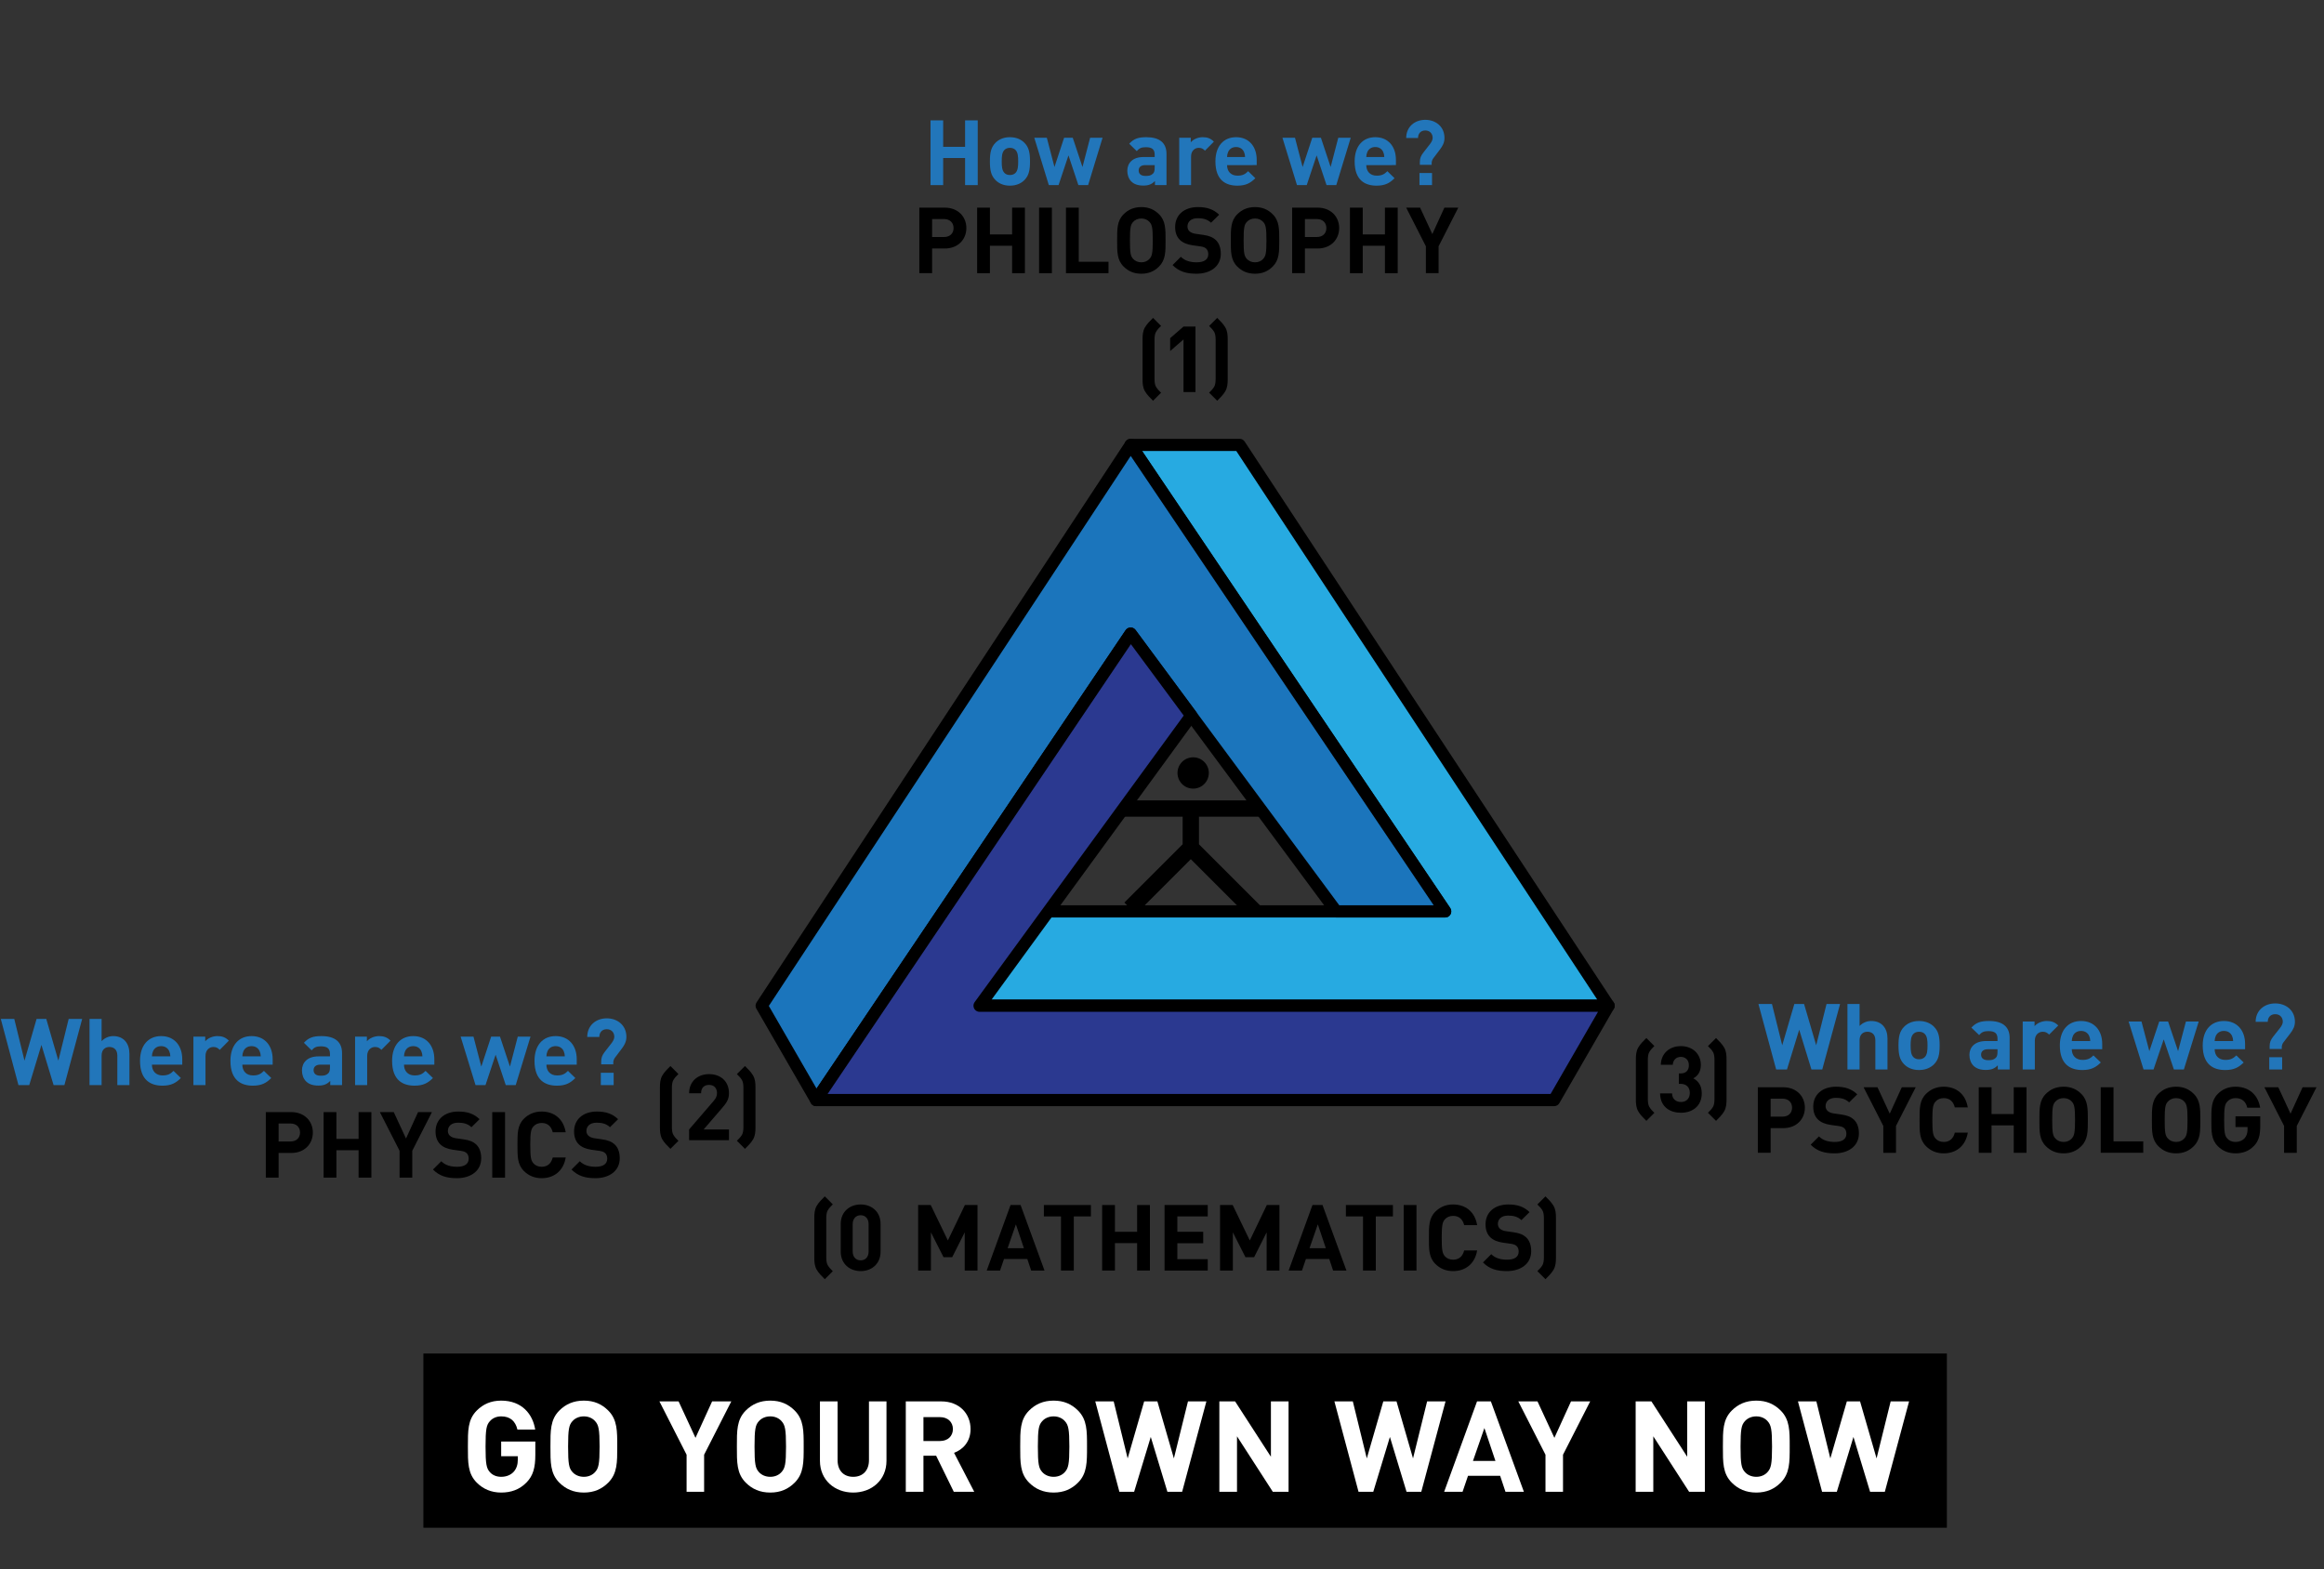 <?xml version="1.0" encoding="iso-8859-1"?>
<!-- Generator: Adobe Illustrator 23.0.1, SVG Export Plug-In . SVG Version: 6.00 Build 0)  -->
<svg version="1.1" id="Vrstva_1" xmlns="http://www.w3.org/2000/svg" xmlns:xlink="http://www.w3.org/1999/xlink" x="0px" y="0px"
	 viewBox="0 0 2287.399 1544.87" style="enable-background:new 0 0 2287.399 1544.87;" xml:space="preserve">
<rect x="0" y="0" width="2287.399" height="1544.87" fill="#333333" stroke="none"/>
<g>
	<polygon points="1189.391,787.851 1159.335,787.851 1086.036,787.851 1086.036,803.909 1159.335,803.909 1189.391,803.909 
		1262.69,803.909 1262.69,787.851 	"/>
	<polygon points="1216.373,867.367 1197.744,848.739 1180.076,831.07 1180.076,793.632 1164.017,793.632 1164.017,831.07 
		1150.982,844.104 1139.351,855.736 1127.72,867.367 1106.657,888.43 1118.012,899.784 1139.075,878.722 1172.047,845.751 
		1186.389,860.093 1205.018,878.722 1230.714,904.419 1242.069,893.063 	"/>
	<path d="M1189.779,760.873c0,8.514-6.902,15.416-15.416,15.416s-15.416-6.902-15.416-15.416c0-8.514,6.903-15.416,15.416-15.416
		C1182.878,745.457,1189.779,752.359,1189.779,760.873"/>
	<polygon style="fill:#27AAE1;" points="1017.094,897.118 964.141,989.982 1583.237,989.982 1220.074,437.966 1112.845,437.966 
		1422.391,897.118 	"/>
	
		<polygon style="fill:none;stroke:#000000;stroke-width:12;stroke-linecap:round;stroke-linejoin:round;stroke-miterlimit:10;" points="
		1017.094,897.118 964.141,989.982 1583.237,989.982 1220.074,437.966 1112.845,437.966 1422.391,897.118 	"/>
	<polygon style="fill:#1B75BC;" points="803.296,1082.847 749.681,989.982 1112.844,437.966 1422.392,897.118 1315.161,897.118 
		1112.844,623.695 	"/>
	
		<polygon style="fill:none;stroke:#000000;stroke-width:12;stroke-linecap:round;stroke-linejoin:round;stroke-miterlimit:10;" points="
		803.296,1082.847 749.681,989.982 1112.844,437.966 1422.392,897.118 1315.161,897.118 1112.844,623.695 	"/>
	<polygon style="fill:#2B3990;" points="1583.237,989.982 1529.622,1082.848 803.296,1082.848 1112.844,623.695 1172.521,704.346 
		964.141,989.982 	"/>
	
		<polygon style="fill:none;stroke:#000000;stroke-width:12;stroke-linecap:round;stroke-linejoin:round;stroke-miterlimit:10;" points="
		1583.237,989.982 1529.622,1082.848 803.296,1082.848 1112.844,623.695 1172.521,704.346 964.141,989.982 	"/>
</g>
<g>
	<path d="M286.631,1134.929h-12.413v24.282h-12.594V1094.7h25.007c13.319,0,21.292,9.151,21.292,20.114
		C307.924,1125.778,299.95,1134.929,286.631,1134.929z M285.997,1105.935h-11.779v17.668h11.779c5.708,0,9.333-3.533,9.333-8.789
		C295.329,1109.559,291.705,1105.935,285.997,1105.935z"/>
	<path d="M352.951,1159.212v-27.001h-21.836v27.001h-12.594V1094.7h12.594v26.366h21.836V1094.7h12.595v64.512L352.951,1159.212
		L352.951,1159.212z"/>
	<path d="M405.772,1132.755v26.457h-12.504v-26.457l-19.39-38.055h13.682l12.05,26.004l11.87-26.004h13.682L405.772,1132.755z"/>
	<path d="M449.712,1159.755c-9.786,0-17.215-2.084-23.558-8.518l8.154-8.154c4.078,4.077,9.604,5.437,15.584,5.437
		c7.43,0,11.417-2.809,11.417-7.974c0-2.265-0.634-4.168-1.993-5.437c-1.269-1.178-2.718-1.812-5.708-2.265l-7.792-1.087
		c-5.527-0.816-9.604-2.537-12.504-5.347c-3.081-3.08-4.621-7.248-4.621-12.685c0-11.507,8.517-19.571,22.471-19.571
		c8.879,0,15.313,2.175,20.839,7.521l-7.973,7.883c-4.078-3.896-8.97-4.439-13.229-4.439c-6.705,0-9.967,3.715-9.967,8.154
		c0,1.631,0.543,3.353,1.903,4.621c1.269,1.178,3.352,2.175,5.98,2.537l7.611,1.087c5.89,0.815,9.604,2.446,12.322,4.983
		c3.443,3.262,4.983,7.974,4.983,13.682C473.632,1152.688,463.213,1159.755,449.712,1159.755z"/>
	<path d="M484.501,1159.212V1094.7h12.594v64.512L484.501,1159.212L484.501,1159.212z"/>
	<path d="M533.064,1159.755c-7.067,0-12.866-2.537-17.396-7.067c-6.524-6.523-6.343-14.588-6.343-25.732s-0.181-19.209,6.343-25.732
		c4.53-4.53,10.329-7.067,17.396-7.067c12.05,0,21.474,6.887,23.739,20.387h-12.775c-1.269-5.164-4.53-9.151-10.873-9.151
		c-3.443,0-6.252,1.269-8.064,3.353c-2.446,2.719-3.171,5.799-3.171,18.212s0.725,15.494,3.171,18.212
		c1.812,2.084,4.621,3.353,8.064,3.353c6.343,0,9.604-3.986,10.873-9.151h12.775C554.538,1152.87,545.024,1159.755,533.064,1159.755
		z"/>
	<path d="M586.066,1159.755c-9.786,0-17.215-2.084-23.558-8.518l8.154-8.154c4.078,4.077,9.604,5.437,15.584,5.437
		c7.43,0,11.417-2.809,11.417-7.974c0-2.265-0.634-4.168-1.993-5.437c-1.269-1.178-2.718-1.812-5.708-2.265l-7.792-1.087
		c-5.527-0.816-9.604-2.537-12.504-5.347c-3.081-3.08-4.621-7.248-4.621-12.685c0-11.507,8.517-19.571,22.471-19.571
		c8.879,0,15.313,2.175,20.839,7.521l-7.973,7.883c-4.078-3.896-8.97-4.439-13.229-4.439c-6.705,0-9.967,3.715-9.967,8.154
		c0,1.631,0.543,3.353,1.903,4.621c1.269,1.178,3.352,2.175,5.98,2.537l7.611,1.087c5.89,0.815,9.604,2.446,12.322,4.983
		c3.443,3.262,4.983,7.974,4.983,13.682C609.986,1152.688,599.566,1159.755,586.066,1159.755z"/>
</g>
<g>
	<path d="M929.857,244.62h-12.413v24.283H904.85v-64.512h25.007c13.319,0,21.292,9.151,21.292,20.115S943.176,244.62,929.857,244.62
		z M929.223,215.626h-11.779v17.668h11.779c5.708,0,9.333-3.534,9.333-8.789C938.555,219.251,934.931,215.626,929.223,215.626z"/>
	<path d="M996.177,268.903v-27.001h-21.836v27.001h-12.594v-64.512h12.594v26.367h21.836v-26.367h12.595v64.512H996.177z"/>
	<path d="M1022.722,268.903v-64.512h12.594v64.512H1022.722z"/>
	<path d="M1049.177,268.903v-64.512h12.594v53.277h29.266v11.235H1049.177z"/>
	<path d="M1140.777,262.379c-4.53,4.531-10.057,7.067-17.396,7.067s-12.957-2.537-17.487-7.067
		c-6.524-6.523-6.343-14.587-6.343-25.732s-0.181-19.208,6.343-25.732c4.53-4.53,10.148-7.067,17.487-7.067
		c7.339,0,12.866,2.537,17.396,7.067c6.524,6.524,6.434,14.588,6.434,25.732S1147.301,255.856,1140.777,262.379z M1131.444,218.525
		c-1.812-2.084-4.621-3.443-8.064-3.443s-6.342,1.359-8.155,3.443c-2.446,2.718-3.081,5.708-3.081,18.122s0.634,15.403,3.081,18.121
		c1.813,2.084,4.712,3.443,8.155,3.443s6.252-1.359,8.064-3.443c2.447-2.718,3.171-5.708,3.171-18.121
		S1133.891,221.244,1131.444,218.525z"/>
	<path d="M1177.651,269.446c-9.785,0-17.215-2.084-23.558-8.517l8.154-8.155c4.077,4.077,9.604,5.437,15.585,5.437
		c7.43,0,11.416-2.809,11.416-7.974c0-2.265-0.635-4.168-1.993-5.437c-1.269-1.178-2.719-1.812-5.708-2.265l-7.793-1.087
		c-5.526-0.815-9.604-2.537-12.503-5.346c-3.081-3.081-4.621-7.249-4.621-12.685c0-11.507,8.517-19.571,22.47-19.571
		c8.88,0,15.313,2.175,20.84,7.521l-7.974,7.883c-4.077-3.896-8.97-4.44-13.229-4.44c-6.704,0-9.967,3.715-9.967,8.155
		c0,1.631,0.544,3.353,1.903,4.621c1.269,1.178,3.353,2.175,5.979,2.537l7.611,1.087c5.89,0.815,9.604,2.446,12.322,4.983
		c3.443,3.262,4.983,7.973,4.983,13.682C1201.571,262.379,1191.151,269.446,1177.651,269.446z"/>
	<path d="M1252.67,262.379c-4.531,4.531-10.058,7.067-17.396,7.067c-7.34,0-12.957-2.537-17.487-7.067
		c-6.523-6.523-6.343-14.587-6.343-25.732s-0.181-19.208,6.343-25.732c4.53-4.53,10.147-7.067,17.487-7.067
		c7.339,0,12.865,2.537,17.396,7.067c6.523,6.524,6.433,14.588,6.433,25.732S1259.194,255.856,1252.67,262.379z M1243.337,218.525
		c-1.813-2.084-4.621-3.443-8.063-3.443c-3.443,0-6.343,1.359-8.155,3.443c-2.446,2.718-3.08,5.708-3.08,18.122
		s0.634,15.403,3.08,18.121c1.813,2.084,4.712,3.443,8.155,3.443c3.442,0,6.251-1.359,8.063-3.443
		c2.446-2.718,3.171-5.708,3.171-18.121S1245.783,221.244,1243.337,218.525z"/>
	<path d="M1296.791,244.62h-12.413v24.283h-12.594v-64.512h25.007c13.319,0,21.293,9.151,21.293,20.115
		S1310.111,244.62,1296.791,244.62z M1296.157,215.626h-11.779v17.668h11.779c5.708,0,9.332-3.534,9.332-8.789
		C1305.489,219.251,1301.865,215.626,1296.157,215.626z"/>
	<path d="M1363.112,268.903v-27.001h-21.837v27.001h-12.594v-64.512h12.594v26.367h21.837v-26.367h12.594v64.512H1363.112z"/>
	<path d="M1415.931,242.446v26.457h-12.503v-26.457l-19.391-38.055h13.682l12.051,26.004l11.87-26.004h13.682L1415.931,242.446z"/>
</g>
<g>
	<path d="M1755.154,1110.48h-12.413v24.282h-12.594v-64.512h25.007c13.319,0,21.293,9.151,21.293,20.114
		C1776.447,1101.329,1768.474,1110.48,1755.154,1110.48z M1754.521,1081.486h-11.779v17.668h11.779c5.708,0,9.332-3.533,9.332-8.789
		C1763.853,1085.11,1760.229,1081.486,1754.521,1081.486z"/>
	<path d="M1805.709,1135.306c-9.785,0-17.215-2.084-23.558-8.518l8.154-8.154c4.077,4.077,9.604,5.437,15.585,5.437
		c7.43,0,11.416-2.809,11.416-7.974c0-2.265-0.634-4.168-1.993-5.437c-1.269-1.178-2.719-1.812-5.708-2.265l-7.793-1.087
		c-5.526-0.816-9.604-2.537-12.503-5.347c-3.081-3.08-4.621-7.248-4.621-12.685c0-11.507,8.517-19.571,22.47-19.571
		c8.88,0,15.313,2.175,20.84,7.521l-7.974,7.883c-4.077-3.896-8.97-4.439-13.229-4.439c-6.704,0-9.967,3.715-9.967,8.154
		c0,1.631,0.544,3.353,1.903,4.621c1.269,1.178,3.353,2.175,5.979,2.537l7.611,1.087c5.89,0.815,9.604,2.446,12.322,4.983
		c3.443,3.262,4.983,7.974,4.983,13.682C1829.629,1128.239,1819.209,1135.306,1805.709,1135.306z"/>
	<path d="M1866.14,1108.305v26.457h-12.503v-26.457l-19.391-38.055h13.682l12.051,26.004l11.87-26.004h13.682L1866.14,1108.305z"/>
	<path d="M1913.071,1135.306c-7.067,0-12.866-2.537-17.396-7.067c-6.523-6.523-6.343-14.588-6.343-25.732
		s-0.181-19.209,6.343-25.732c4.53-4.53,10.329-7.067,17.396-7.067c12.051,0,21.474,6.887,23.738,20.387h-12.775
		c-1.269-5.164-4.53-9.151-10.872-9.151c-3.443,0-6.252,1.269-8.064,3.353c-2.446,2.719-3.171,5.799-3.171,18.212
		s0.725,15.494,3.171,18.212c1.813,2.084,4.621,3.353,8.064,3.353c6.342,0,9.604-3.986,10.872-9.151h12.775
		C1934.545,1128.421,1925.031,1135.306,1913.071,1135.306z"/>
	<path d="M1982.02,1134.762v-27.001h-21.837v27.001h-12.594v-64.512h12.594v26.366h21.837v-26.366h12.594v64.512H1982.02z"/>
	<path d="M2048.522,1128.239c-4.53,4.53-10.058,7.067-17.396,7.067c-7.34,0-12.957-2.537-17.487-7.067
		c-6.523-6.523-6.343-14.588-6.343-25.732s-0.181-19.209,6.343-25.732c4.53-4.53,10.147-7.067,17.487-7.067
		c7.339,0,12.866,2.537,17.396,7.067c6.524,6.523,6.433,14.588,6.433,25.732S2055.045,1121.715,2048.522,1128.239z
		 M2039.189,1084.385c-1.813-2.084-4.621-3.443-8.063-3.443c-3.443,0-6.343,1.359-8.155,3.443c-2.446,2.718-3.08,5.708-3.08,18.121
		s0.634,15.403,3.08,18.121c1.813,2.084,4.712,3.443,8.155,3.443c3.442,0,6.251-1.359,8.063-3.443
		c2.446-2.718,3.171-5.708,3.171-18.121S2041.635,1087.103,2039.189,1084.385z"/>
	<path d="M2067.636,1134.762v-64.512h12.594v53.276h29.267v11.235L2067.636,1134.762L2067.636,1134.762z"/>
	<path d="M2159.237,1128.239c-4.53,4.53-10.058,7.067-17.396,7.067c-7.34,0-12.957-2.537-17.487-7.067
		c-6.523-6.523-6.343-14.588-6.343-25.732s-0.181-19.209,6.343-25.732c4.53-4.53,10.147-7.067,17.487-7.067
		c7.339,0,12.866,2.537,17.396,7.067c6.523,6.523,6.433,14.588,6.433,25.732S2165.76,1121.715,2159.237,1128.239z
		 M2149.904,1084.385c-1.813-2.084-4.621-3.443-8.063-3.443c-3.443,0-6.343,1.359-8.155,3.443c-2.446,2.718-3.08,5.708-3.08,18.121
		s0.634,15.403,3.08,18.121c1.813,2.084,4.712,3.443,8.155,3.443c3.442,0,6.251-1.359,8.063-3.443
		c2.446-2.718,3.171-5.708,3.171-18.121S2152.35,1087.103,2149.904,1084.385z"/>
	<path d="M2218.49,1127.967c-5.165,5.346-11.326,7.339-18.212,7.339c-7.067,0-12.866-2.537-17.396-7.067
		c-6.523-6.523-6.343-14.588-6.343-25.732s-0.181-19.209,6.343-25.732c4.53-4.53,10.147-7.067,17.396-7.067
		c14.95,0,22.561,9.786,24.282,20.658h-12.685c-1.45-6.07-5.165-9.423-11.598-9.423c-3.443,0-6.252,1.359-8.064,3.443
		c-2.446,2.718-3.08,5.708-3.08,18.121s0.634,15.494,3.08,18.212c1.813,2.084,4.621,3.353,8.064,3.353
		c3.806,0,6.886-1.359,8.97-3.624c2.084-2.356,2.899-5.256,2.899-8.607v-2.447h-11.869v-10.51h24.373v9.423
		C2224.651,1117.638,2223.02,1123.255,2218.49,1127.967z"/>
	<path d="M2260.618,1108.305v26.457h-12.503v-26.457l-19.391-38.055h13.682l12.051,26.004l11.87-26.004h13.682L2260.618,1108.305z"
		/>
</g>
<g>
	<path d="M1134.886,394.477c-2.99-2.99-5.89-5.799-7.974-9.333c-2.084-3.625-2.356-7.702-2.356-11.688v-39.504
		c0-3.987,0.272-8.064,2.356-11.688c2.084-3.534,4.983-6.343,7.974-9.333l7.883,7.883c-2.175,2.174-3.534,3.443-5.074,6.07
		c-0.906,1.631-1.359,4.168-1.359,7.611v38.417c0,3.443,0.453,5.98,1.359,7.611c1.54,2.628,2.899,3.896,5.074,6.071
		L1134.886,394.477z"/>
	<path d="M1164.875,385.96v-51.827l-13.138,11.417v-12.685l13.138-11.416h11.779v64.512L1164.875,385.96L1164.875,385.96z"/>
	<path d="M1206.008,385.145c-2.084,3.534-4.983,6.342-7.974,9.333l-7.974-7.974c2.175-2.174,3.534-3.352,5.074-5.98
		c0.906-1.631,1.359-4.168,1.359-7.611v-38.417c0-3.443-0.453-5.98-1.359-7.611c-1.54-2.627-2.899-3.805-5.074-5.98l7.974-7.973
		c2.99,2.99,5.89,5.799,7.974,9.333c2.084,3.624,2.355,7.701,2.355,11.688v39.504
		C1208.363,377.443,1208.092,381.52,1206.008,385.145z"/>
</g>
<g>
	<path d="M659.864,1130.884c-2.99-2.99-5.889-5.799-7.973-9.332c-2.084-3.625-2.356-7.702-2.356-11.688v-39.505
		c0-3.986,0.272-8.063,2.356-11.688c2.084-3.534,4.983-6.343,7.973-9.333l7.883,7.883c-2.174,2.175-3.534,3.443-5.074,6.07
		c-0.906,1.631-1.359,4.168-1.359,7.611v38.417c0,3.443,0.453,5.98,1.359,7.611c1.54,2.628,2.899,3.896,5.074,6.07L659.864,1130.884
		z"/>
	<path d="M678.255,1122.368v-10.602l24.102-27.997c2.355-2.809,3.353-4.802,3.353-7.792c0-4.803-2.809-8.064-7.792-8.064
		c-3.896,0-7.883,1.993-7.883,8.245h-11.779c0-11.778,8.608-18.846,19.662-18.846c11.417,0,19.571,7.158,19.571,18.756
		c0,6.251-2.446,9.604-6.886,14.769l-18.031,20.93h24.917v10.602h-39.234V1122.368z"/>
	<path d="M741.224,1121.552c-2.084,3.533-4.983,6.342-7.973,9.332l-7.974-7.974c2.175-2.174,3.534-3.352,5.074-5.979
		c0.906-1.631,1.359-4.168,1.359-7.611v-38.417c0-3.443-0.453-5.98-1.359-7.611c-1.541-2.627-2.899-3.805-5.074-5.979l7.974-7.974
		c2.99,2.99,5.889,5.799,7.973,9.333c2.084,3.624,2.356,7.701,2.356,11.688v39.505
		C743.58,1113.85,743.308,1117.927,741.224,1121.552z"/>
</g>
<g>
	<path d="M1620.43,1103.324c-2.99-2.99-5.89-5.799-7.974-9.332c-2.084-3.625-2.355-7.702-2.355-11.688v-39.505
		c0-3.986,0.271-8.063,2.355-11.688c2.084-3.534,4.983-6.343,7.974-9.333l7.883,7.883c-2.175,2.175-3.534,3.443-5.074,6.07
		c-0.906,1.631-1.359,4.168-1.359,7.611v38.417c0,3.443,0.453,5.98,1.359,7.611c1.54,2.628,2.899,3.896,5.074,6.07L1620.43,1103.324
		z"/>
	<path d="M1654.496,1095.35c-10.51,0-20.387-5.526-20.567-19.027h11.778c0.182,5.799,4.168,8.427,8.789,8.427
		c5.074,0,8.698-3.171,8.698-8.97c0-5.346-3.262-8.88-9.061-8.88h-1.722v-10.238h1.722c5.708,0,8.154-3.534,8.154-8.064
		c0-5.437-3.624-8.245-7.883-8.245c-4.439,0-7.701,2.899-7.973,7.792h-11.779c0.271-11.507,8.88-18.393,19.752-18.393
		c11.417,0,19.662,7.61,19.662,18.483c0,6.977-3.171,10.964-7.43,13.229c4.621,2.446,8.336,6.887,8.336,14.679
		C1674.974,1089.008,1665.55,1095.35,1654.496,1095.35z"/>
	<path d="M1696.988,1093.992c-2.084,3.533-4.983,6.342-7.974,9.332l-7.974-7.974c2.175-2.174,3.534-3.352,5.074-5.979
		c0.906-1.631,1.359-4.168,1.359-7.611v-38.417c0-3.443-0.453-5.98-1.359-7.611c-1.54-2.627-2.899-3.805-5.074-5.979l7.974-7.974
		c2.99,2.99,5.89,5.799,7.974,9.333c2.084,3.624,2.355,7.701,2.355,11.688v39.505
		C1699.344,1086.29,1699.072,1090.367,1696.988,1093.992z"/>
</g>
<g>
	<path d="M811.804,1259.192c-2.99-2.99-5.889-5.799-7.973-9.333c-2.084-3.624-2.356-7.701-2.356-11.688v-39.504
		c0-3.987,0.272-8.064,2.356-11.688c2.084-3.533,4.983-6.343,7.973-9.332l7.883,7.883c-2.174,2.174-3.534,3.442-5.074,6.07
		c-0.906,1.631-1.359,4.168-1.359,7.61v38.418c0,3.442,0.453,5.979,1.359,7.61c1.54,2.628,2.899,3.896,5.074,6.071L811.804,1259.192
		z"/>
	<path d="M847.139,1251.218c-10.51,0-19.662-6.886-19.662-19.209v-27.182c0-12.322,9.151-19.209,19.662-19.209
		s19.571,6.887,19.571,19.209v27.182C866.71,1244.333,857.649,1251.218,847.139,1251.218z M854.931,1205.008
		c0-5.436-3.171-8.788-7.792-8.788s-7.883,3.353-7.883,8.788v26.911c0,5.436,3.262,8.698,7.883,8.698s7.792-3.263,7.792-8.698
		V1205.008z"/>
	<path d="M949.52,1250.674v-37.602l-12.322,24.464h-8.517l-12.413-24.464v37.602h-12.594v-64.512h12.413l16.853,34.884
		l16.762-34.884h12.413v64.512H949.52z"/>
	<path d="M1014.933,1250.674l-3.806-11.416h-22.923l-3.896,11.416H971.17l23.467-64.512h9.876l23.558,64.512H1014.933z
		 M999.892,1205.19l-8.154,23.467h16.037L999.892,1205.19z"/>
	<path d="M1056.88,1197.398v53.276h-12.595v-53.276h-16.853v-11.235h46.3v11.235H1056.88z"/>
	<path d="M1119.215,1250.674v-27.001h-21.836v27.001h-12.594v-64.512h12.594v26.366h21.836v-26.366h12.594v64.512H1119.215z"/>
	<path d="M1146.211,1250.674v-64.512h42.494v11.235h-29.9v15.131h25.461v11.235h-25.461v15.675h29.9v11.235L1146.211,1250.674
		L1146.211,1250.674z"/>
	<path d="M1246.691,1250.674v-37.602l-12.322,24.464h-8.518l-12.413-24.464v37.602h-12.594v-64.512h12.413l16.853,34.884
		l16.763-34.884h12.413v64.512H1246.691z"/>
	<path d="M1312.103,1250.674l-3.806-11.416h-22.923l-3.896,11.416h-13.138l23.467-64.512h9.876l23.559,64.512H1312.103z
		 M1297.063,1205.19l-8.155,23.467h16.038L1297.063,1205.19z"/>
	<path d="M1354.14,1197.398v53.276h-12.594v-53.276h-16.854v-11.235h46.301v11.235H1354.14z"/>
	<path d="M1381.592,1250.674v-64.512h12.594v64.512H1381.592z"/>
	<path d="M1430.154,1251.218c-7.067,0-12.866-2.537-17.396-7.067c-6.523-6.523-6.343-14.588-6.343-25.732
		s-0.181-19.209,6.343-25.732c4.53-4.53,10.329-7.067,17.396-7.067c12.051,0,21.474,6.887,23.738,20.387h-12.775
		c-1.269-5.164-4.53-9.151-10.872-9.151c-3.443,0-6.252,1.269-8.064,3.353c-2.446,2.719-3.171,5.799-3.171,18.212
		s0.725,15.494,3.171,18.212c1.813,2.084,4.621,3.353,8.064,3.353c6.342,0,9.604-3.986,10.872-9.151h12.775
		C1451.628,1244.333,1442.114,1251.218,1430.154,1251.218z"/>
	<path d="M1483.156,1251.218c-9.785,0-17.215-2.084-23.558-8.518l8.154-8.154c4.077,4.077,9.604,5.437,15.585,5.437
		c7.43,0,11.416-2.809,11.416-7.974c0-2.265-0.635-4.168-1.993-5.437c-1.269-1.178-2.719-1.812-5.708-2.265l-7.793-1.087
		c-5.526-0.816-9.604-2.537-12.503-5.347c-3.081-3.08-4.621-7.248-4.621-12.685c0-11.507,8.517-19.571,22.47-19.571
		c8.88,0,15.313,2.175,20.84,7.521l-7.974,7.883c-4.077-3.896-8.97-4.439-13.229-4.439c-6.704,0-9.967,3.715-9.967,8.154
		c0,1.631,0.544,3.353,1.903,4.621c1.269,1.178,3.353,2.175,5.979,2.537l7.611,1.087c5.89,0.815,9.604,2.446,12.322,4.983
		c3.443,3.262,4.983,7.974,4.983,13.682C1507.076,1244.151,1496.656,1251.218,1483.156,1251.218z"/>
	<path d="M1529.09,1249.859c-2.084,3.534-4.983,6.343-7.974,9.333l-7.974-7.974c2.175-2.175,3.534-3.353,5.074-5.98
		c0.906-1.631,1.359-4.168,1.359-7.61v-38.418c0-3.442-0.453-5.979-1.359-7.61c-1.54-2.628-2.899-3.806-5.074-5.98l7.974-7.973
		c2.99,2.989,5.89,5.799,7.974,9.332c2.084,3.624,2.355,7.701,2.355,11.688v39.504
		C1531.446,1242.158,1531.174,1246.235,1529.09,1249.859z"/>
</g>
<g>
	<rect x="416.716" y="1332.343" width="1499.486" height="171.495"/>
</g>
<g>
	<path style="fill:#FFFFFF;" d="M518.403,1459.087c-7.125,7.375-15.625,10.125-25.125,10.125c-9.75,0-17.75-3.5-24-9.75
		c-9-9-8.75-20.125-8.75-35.5s-0.25-26.5,8.75-35.5c6.25-6.25,14-9.75,24-9.75c20.625,0,31.125,13.5,33.5,28.5h-17.5
		c-2-8.375-7.125-13-16-13c-4.75,0-8.625,1.875-11.125,4.75c-3.375,3.75-4.25,7.875-4.25,25s0.875,21.375,4.25,25.125
		c2.5,2.875,6.375,4.625,11.125,4.625c5.25,0,9.5-1.875,12.375-5c2.875-3.25,4-7.25,4-11.875v-3.375h-16.375v-14.5h33.625v13
		C526.903,1444.837,524.653,1452.587,518.403,1459.087z"/>
	<path style="fill:#FFFFFF;" d="M598.653,1459.462c-6.25,6.25-13.875,9.75-24,9.75s-17.875-3.5-24.125-9.75
		c-9-9-8.75-20.125-8.75-35.5s-0.25-26.5,8.75-35.5c6.25-6.25,14-9.75,24.125-9.75s17.75,3.5,24,9.75c9,9,8.875,20.125,8.875,35.5
		S607.653,1450.462,598.653,1459.462z M585.778,1398.962c-2.5-2.875-6.375-4.75-11.125-4.75s-8.75,1.875-11.25,4.75
		c-3.375,3.75-4.25,7.875-4.25,25s0.875,21.25,4.25,25c2.5,2.875,6.5,4.75,11.25,4.75s8.625-1.875,11.125-4.75
		c3.375-3.75,4.375-7.875,4.375-25S589.153,1402.712,585.778,1398.962z"/>
	<path style="fill:#FFFFFF;" d="M693.027,1431.962v36.5h-17.25v-36.5l-26.75-52.5h18.875l16.625,35.875l16.375-35.875h18.875
		L693.027,1431.962z"/>
	<path style="fill:#FFFFFF;" d="M782.15,1459.462c-6.25,6.25-13.875,9.75-24,9.75s-17.875-3.5-24.125-9.75
		c-9-9-8.75-20.125-8.75-35.5s-0.25-26.5,8.75-35.5c6.25-6.25,14-9.75,24.125-9.75s17.75,3.5,24,9.75c9,9,8.875,20.125,8.875,35.5
		S791.15,1450.462,782.15,1459.462z M769.275,1398.962c-2.5-2.875-6.375-4.75-11.125-4.75s-8.75,1.875-11.25,4.75
		c-3.375,3.75-4.25,7.875-4.25,25s0.875,21.25,4.25,25c2.5,2.875,6.5,4.75,11.25,4.75s8.625-1.875,11.125-4.75
		c3.375-3.75,4.375-7.875,4.375-25S772.65,1402.712,769.275,1398.962z"/>
	<path style="fill:#FFFFFF;" d="M839.775,1469.212c-18.25,0-32.75-12.375-32.75-31.25v-58.5H824.4v57.875
		c0,10.25,6,16.375,15.375,16.375s15.5-6.125,15.5-16.375v-57.875h17.25v58.5C872.525,1456.837,858.025,1469.212,839.775,1469.212z"
		/>
	<path style="fill:#FFFFFF;" d="M938.775,1468.462l-17.375-35.5h-12.5v35.5h-17.375v-89H926.4c18.125,0,28.875,12.375,28.875,27.25
		c0,12.5-7.625,20.25-16.25,23.375l19.875,38.375H938.775z M925.275,1394.962H908.9v23.5h16.375c7.625,0,12.625-4.875,12.625-11.75
		S932.9,1394.962,925.275,1394.962z"/>
	<path style="fill:#FFFFFF;" d="M1061.023,1459.462c-6.25,6.25-13.875,9.75-24,9.75s-17.875-3.5-24.125-9.75
		c-9-9-8.75-20.125-8.75-35.5s-0.25-26.5,8.75-35.5c6.25-6.25,14-9.75,24.125-9.75s17.75,3.5,24,9.75c9,9,8.875,20.125,8.875,35.5
		S1070.023,1450.462,1061.023,1459.462z M1048.148,1398.962c-2.5-2.875-6.375-4.75-11.125-4.75s-8.75,1.875-11.25,4.75
		c-3.375,3.75-4.25,7.875-4.25,25s0.875,21.25,4.25,25c2.5,2.875,6.5,4.75,11.25,4.75s8.625-1.875,11.125-4.75
		c3.375-3.75,4.375-7.875,4.375-25S1051.523,1402.712,1048.148,1398.962z"/>
	<path style="fill:#FFFFFF;" d="M1163.523,1468.462h-14.5l-16.375-54l-16.375,54h-14.5l-23.75-89h18.125l13.75,56.125l16.25-56.125
		h13l16.25,56.125l13.875-56.125h18.125L1163.523,1468.462z"/>
	<path style="fill:#FFFFFF;" d="M1252.772,1468.462l-35.25-54.625v54.625h-17.375v-89h15.5l35.25,54.5v-54.5h17.375v89H1252.772z"/>
	<path style="fill:#FFFFFF;" d="M1398.896,1468.462h-14.5l-16.375-54l-16.375,54h-14.5l-23.75-89h18.125l13.75,56.125l16.25-56.125
		h13l16.25,56.125l13.875-56.125h18.125L1398.896,1468.462z"/>
	<path style="fill:#FFFFFF;" d="M1481.77,1468.462l-5.25-15.75h-31.625l-5.375,15.75h-18.125l32.375-89h13.625l32.5,89H1481.77z
		 M1461.02,1405.712l-11.25,32.375h22.125L1461.02,1405.712z"/>
	<path style="fill:#FFFFFF;" d="M1538.393,1431.962v36.5h-17.25v-36.5l-26.75-52.5h18.875l16.625,35.875l16.375-35.875h18.875
		L1538.393,1431.962z"/>
	<path style="fill:#FFFFFF;" d="M1662.516,1468.462l-35.25-54.625v54.625h-17.375v-89h15.5l35.25,54.5v-54.5h17.375v89H1662.516z"/>
	<path style="fill:#FFFFFF;" d="M1752.641,1459.462c-6.25,6.25-13.875,9.75-24,9.75s-17.875-3.5-24.125-9.75
		c-9-9-8.75-20.125-8.75-35.5s-0.25-26.5,8.75-35.5c6.25-6.25,14-9.75,24.125-9.75s17.75,3.5,24,9.75c9,9,8.875,20.125,8.875,35.5
		S1761.641,1450.462,1752.641,1459.462z M1739.766,1398.962c-2.5-2.875-6.375-4.75-11.125-4.75s-8.75,1.875-11.25,4.75
		c-3.375,3.75-4.25,7.875-4.25,25s0.875,21.25,4.25,25c2.5,2.875,6.5,4.75,11.25,4.75s8.625-1.875,11.125-4.75
		c3.375-3.75,4.375-7.875,4.375-25S1743.141,1402.712,1739.766,1398.962z"/>
	<path style="fill:#FFFFFF;" d="M1855.141,1468.462h-14.5l-16.375-54l-16.375,54h-14.5l-23.75-89h18.125l13.75,56.125l16.25-56.125
		h13l16.25,56.125l13.875-56.125h18.125L1855.141,1468.462z"/>
</g>
<g>
	<path style="fill:#2276BA;" d="M63.389,1068.132h-10.62l-11.993-39.551l-11.994,39.551h-10.62l-17.395-65.185h13.275l10.07,41.107
		l11.902-41.107h9.521l11.901,41.107l10.163-41.107h13.275L63.389,1068.132z"/>
	<path style="fill:#2276BA;" d="M115.481,1068.132v-29.114c0-6.316-4.028-8.422-7.782-8.422c-3.754,0-7.69,2.197-7.69,8.422v29.114
		H88.106v-65.185h11.902v21.881c3.204-3.296,7.232-4.943,11.444-4.943c10.437,0,15.93,7.324,15.93,17.394v30.854H115.481z"/>
	<path style="fill:#2276BA;" d="M149.537,1047.99c0,6.134,3.753,10.62,10.437,10.62c5.219,0,7.782-1.465,10.804-4.486l7.232,7.05
		c-4.853,4.853-9.521,7.508-18.127,7.508c-11.261,0-22.064-5.127-22.064-24.445c0-15.563,8.423-24.352,20.782-24.352
		c13.275,0,20.782,9.704,20.782,22.796v5.311H149.537z M166.565,1034.715c-1.281-2.838-3.937-4.943-7.965-4.943
		s-6.684,2.105-7.965,4.943c-0.732,1.74-1.007,3.021-1.099,5.127h18.127C167.573,1037.737,167.298,1036.455,166.565,1034.715z"/>
	<path style="fill:#2276BA;" d="M216.278,1033.434c-1.831-1.831-3.387-2.838-6.317-2.838c-3.662,0-7.69,2.746-7.69,8.789v28.747
		h-11.902v-47.699h11.627v4.578c2.289-2.747,6.867-5.127,11.994-5.127c4.669,0,7.965,1.19,11.261,4.485L216.278,1033.434z"/>
	<path style="fill:#2276BA;" d="M238.524,1047.99c0,6.134,3.753,10.62,10.437,10.62c5.219,0,7.782-1.465,10.804-4.486l7.232,7.05
		c-4.853,4.853-9.521,7.508-18.127,7.508c-11.261,0-22.064-5.127-22.064-24.445c0-15.563,8.423-24.352,20.782-24.352
		c13.275,0,20.782,9.704,20.782,22.796v5.311H238.524z M255.553,1034.715c-1.281-2.838-3.937-4.943-7.965-4.943
		s-6.684,2.105-7.965,4.943c-0.732,1.74-1.007,3.021-1.099,5.127h18.127C256.56,1037.737,256.285,1036.455,255.553,1034.715z"/>
	<path style="fill:#2276BA;" d="M325.039,1068.132v-4.12c-3.205,3.205-6.226,4.578-11.719,4.578c-5.402,0-9.338-1.373-12.176-4.212
		c-2.563-2.655-3.937-6.5-3.937-10.712c0-7.599,5.218-13.824,16.296-13.824h11.261v-2.38c0-5.219-2.563-7.508-8.88-7.508
		c-4.578,0-6.683,1.099-9.155,3.937l-7.599-7.415c4.669-5.127,9.247-6.592,17.212-6.592c13.367,0,20.325,5.676,20.325,16.846v31.402
		H325.039z M324.765,1047.99h-9.43c-4.303,0-6.684,2.014-6.684,5.401c0,3.296,2.197,5.493,6.867,5.493
		c3.296,0,5.402-0.274,7.507-2.289c1.282-1.189,1.739-3.112,1.739-6.042V1047.99z"/>
	<path style="fill:#2276BA;" d="M375.393,1033.434c-1.831-1.831-3.387-2.838-6.317-2.838c-3.662,0-7.69,2.746-7.69,8.789v28.747
		h-11.902v-47.699h11.627v4.578c2.289-2.747,6.867-5.127,11.994-5.127c4.669,0,7.965,1.19,11.261,4.485L375.393,1033.434z"/>
	<path style="fill:#2276BA;" d="M397.64,1047.99c0,6.134,3.754,10.62,10.438,10.62c5.218,0,7.782-1.465,10.803-4.486l7.233,7.05
		c-4.852,4.853-9.521,7.508-18.127,7.508c-11.261,0-22.064-5.127-22.064-24.445c0-15.563,8.423-24.352,20.783-24.352
		c13.275,0,20.783,9.704,20.783,22.796v5.311H397.64z M414.669,1034.715c-1.282-2.838-3.937-4.943-7.965-4.943
		s-6.683,2.105-7.965,4.943c-0.732,1.74-1.007,3.021-1.099,5.127h18.128C415.676,1037.737,415.401,1036.455,414.669,1034.715z"/>
	<path style="fill:#2276BA;" d="M507.593,1068.132h-9.796l-9.979-29.938l-9.979,29.938h-9.796l-14.648-47.699h12.634l7.69,29.48
		l9.705-29.48h8.697l9.796,29.48l7.69-29.48h12.543L507.593,1068.132z"/>
	<path style="fill:#2276BA;" d="M537.804,1047.99c0,6.134,3.754,10.62,10.438,10.62c5.218,0,7.782-1.465,10.803-4.486l7.233,7.05
		c-4.852,4.853-9.521,7.508-18.127,7.508c-11.261,0-22.064-5.127-22.064-24.445c0-15.563,8.423-24.352,20.783-24.352
		c13.275,0,20.783,9.704,20.783,22.796v5.311H537.804z M554.833,1034.715c-1.282-2.838-3.937-4.943-7.965-4.943
		s-6.683,2.105-7.965,4.943c-0.732,1.74-1.007,3.021-1.099,5.127h18.128C555.84,1037.737,555.565,1036.455,554.833,1034.715z"/>
	<path style="fill:#2276BA;" d="M612.052,1032.152l-6.775,8.973c-0.916,1.19-1.648,3.112-1.648,4.669v1.923h-11.902v-2.747
		c0-3.937,1.099-6.408,3.479-9.521l6.775-8.697c1.465-1.923,2.655-4.12,2.655-6.134c0-4.304-2.838-7.508-7.416-7.508
		c-4.852,0-7.324,3.388-7.324,7.599h-11.902c0-11.352,8.606-18.311,19.226-18.311c10.345,0,19.318,6.684,19.318,18.311
		C616.538,1025.285,614.615,1028.764,612.052,1032.152z M591.361,1068.132v-12.177h12.634v12.177H591.361z"/>
</g>
<g>
	<path style="fill:#2276BA;" d="M949.884,182.221v-26.673h-21.572v26.673h-12.441v-63.73h12.441v26.047h21.572v-26.047h12.441v63.73
		H949.884z"/>
	<path style="fill:#2276BA;" d="M1008.507,177.029c-2.864,3.043-7.608,5.729-14.5,5.729s-11.547-2.685-14.411-5.729
		c-4.207-4.386-5.281-9.667-5.281-18.17c0-8.414,1.074-13.694,5.281-18.081c2.864-3.043,7.519-5.729,14.411-5.729
		s11.636,2.686,14.5,5.729c4.207,4.386,5.281,9.667,5.281,18.081C1013.789,167.362,1012.714,172.643,1008.507,177.029z
		 M999.467,147.581c-1.343-1.343-3.133-2.059-5.46-2.059s-4.028,0.716-5.371,2.059c-2.417,2.417-2.685,6.445-2.685,11.278
		c0,4.833,0.268,8.951,2.685,11.368c1.343,1.343,3.043,2.059,5.371,2.059s4.117-0.716,5.46-2.059
		c2.417-2.417,2.685-6.534,2.685-11.368C1002.152,154.026,1001.884,149.997,999.467,147.581z"/>
	<path style="fill:#2276BA;" d="M1070.981,182.221h-9.577l-9.756-29.269l-9.756,29.269h-9.578l-14.321-46.634h12.352l7.519,28.822
		l9.488-28.822h8.503l9.578,28.822l7.519-28.822h12.263L1070.981,182.221z"/>
	<path style="fill:#2276BA;" d="M1136.763,182.221v-4.028c-3.133,3.133-6.086,4.476-11.457,4.476c-5.281,0-9.13-1.343-11.904-4.118
		c-2.506-2.596-3.849-6.355-3.849-10.472c0-7.429,5.102-13.516,15.933-13.516h11.009v-2.327c0-5.102-2.506-7.339-8.682-7.339
		c-4.476,0-6.534,1.074-8.951,3.849l-7.429-7.25c4.565-5.013,9.04-6.445,16.828-6.445c13.068,0,19.871,5.55,19.871,16.47v30.701
		H1136.763z M1136.495,162.529h-9.219c-4.207,0-6.534,1.969-6.534,5.281c0,3.222,2.148,5.37,6.713,5.37
		c3.222,0,5.281-0.269,7.339-2.237c1.253-1.164,1.701-3.043,1.701-5.908V162.529z"/>
	<path style="fill:#2276BA;" d="M1185.99,148.297c-1.79-1.791-3.313-2.775-6.177-2.775c-3.58,0-7.519,2.685-7.519,8.593v28.105
		h-11.636v-46.634h11.367v4.476c2.238-2.686,6.713-5.013,11.726-5.013c4.565,0,7.787,1.164,11.01,4.386L1185.99,148.297z"/>
	<path style="fill:#2276BA;" d="M1207.737,162.529c0,5.997,3.67,10.383,10.204,10.383c5.102,0,7.607-1.432,10.562-4.386l7.071,6.892
		c-4.744,4.744-9.309,7.34-17.723,7.34c-11.01,0-21.571-5.013-21.571-23.899c0-15.216,8.234-23.809,20.318-23.809
		c12.979,0,20.318,9.488,20.318,22.288v5.191H1207.737z M1224.386,149.55c-1.253-2.775-3.849-4.833-7.787-4.833
		s-6.534,2.059-7.787,4.833c-0.717,1.701-0.984,2.954-1.074,5.012h17.723C1225.37,152.504,1225.101,151.251,1224.386,149.55z"/>
	<path style="fill:#2276BA;" d="M1315.231,182.221h-9.577l-9.757-29.269l-9.756,29.269h-9.577l-14.321-46.634h12.352l7.519,28.822
		l9.488-28.822h8.503l9.577,28.822l7.52-28.822h12.262L1315.231,182.221z"/>
	<path style="fill:#2276BA;" d="M1344.765,162.529c0,5.997,3.67,10.383,10.204,10.383c5.102,0,7.607-1.432,10.562-4.386l7.071,6.892
		c-4.744,4.744-9.309,7.34-17.723,7.34c-11.01,0-21.571-5.013-21.571-23.899c0-15.216,8.234-23.809,20.318-23.809
		c12.979,0,20.318,9.488,20.318,22.288v5.191H1344.765z M1361.413,149.55c-1.253-2.775-3.849-4.833-7.787-4.833
		s-6.534,2.059-7.787,4.833c-0.717,1.701-0.984,2.954-1.074,5.012h17.723C1362.397,152.504,1362.129,151.251,1361.413,149.55z"/>
	<path style="fill:#2276BA;" d="M1417.35,147.044l-6.623,8.772c-0.896,1.164-1.611,3.043-1.611,4.565v1.879h-11.636v-2.685
		c0-3.849,1.074-6.266,3.401-9.309l6.623-8.503c1.433-1.88,2.596-4.028,2.596-5.997c0-4.207-2.774-7.34-7.25-7.34
		c-4.744,0-7.16,3.312-7.16,7.429h-11.637c0-11.099,8.414-17.901,18.797-17.901c10.114,0,18.887,6.534,18.887,17.901
		C1421.737,140.331,1419.857,143.732,1417.35,147.044z M1397.122,182.221v-11.905h12.353v11.905H1397.122z"/>
</g>
<g>
	<path style="fill:#2276BA;" d="M1793.555,1052.741h-10.655l-12.033-39.122l-12.033,39.122h-10.656l-17.453-64.479h13.319
		l10.104,40.662l11.941-40.662h9.554l11.941,40.662l10.196-40.662h13.319L1793.555,1052.741z"/>
	<path style="fill:#2276BA;" d="M1845.816,1052.741v-28.799c0-6.248-4.042-8.331-7.808-8.331c-3.767,0-7.716,2.174-7.716,8.331
		v28.799h-11.941v-64.479h11.941v21.645c3.215-3.261,7.257-4.891,11.481-4.891c10.473,0,15.983,7.245,15.983,17.207v30.518H1845.816
		z"/>
	<path style="fill:#2276BA;" d="M1903.682,1047.489c-2.939,3.079-7.808,5.796-14.881,5.796s-11.85-2.717-14.789-5.796
		c-4.317-4.438-5.42-9.78-5.42-18.384c0-8.513,1.103-13.855,5.42-18.293c2.939-3.079,7.716-5.796,14.789-5.796
		s11.941,2.717,14.881,5.796c4.317,4.438,5.42,9.78,5.42,18.293C1909.102,1037.708,1908,1043.051,1903.682,1047.489z
		 M1894.405,1017.695c-1.378-1.358-3.215-2.083-5.604-2.083s-4.134,0.725-5.512,2.083c-2.48,2.445-2.756,6.52-2.756,11.41
		c0,4.891,0.275,9.057,2.756,11.502c1.378,1.358,3.123,2.082,5.512,2.082s4.226-0.724,5.604-2.082
		c2.479-2.445,2.756-6.611,2.756-11.502C1897.161,1024.215,1896.885,1020.14,1894.405,1017.695z"/>
	<path style="fill:#2276BA;" d="M1966.325,1052.741v-4.075c-3.215,3.17-6.246,4.528-11.758,4.528c-5.419,0-9.369-1.358-12.217-4.166
		c-2.572-2.626-3.95-6.43-3.95-10.596c0-7.517,5.236-13.675,16.351-13.675h11.299v-2.354c0-5.162-2.572-7.426-8.91-7.426
		c-4.593,0-6.706,1.087-9.186,3.894l-7.624-7.335c4.685-5.071,9.277-6.521,17.269-6.521c13.411,0,20.393,5.615,20.393,16.663v31.062
		H1966.325z M1966.05,1032.818h-9.461c-4.317,0-6.706,1.993-6.706,5.344c0,3.26,2.205,5.434,6.89,5.434
		c3.307,0,5.419-0.271,7.532-2.265c1.286-1.177,1.745-3.078,1.745-5.977V1032.818z"/>
	<path style="fill:#2276BA;" d="M2016.845,1018.419c-1.837-1.812-3.398-2.808-6.338-2.808c-3.675,0-7.716,2.717-7.716,8.693v28.437
		h-11.941v-47.183h11.665v4.528c2.297-2.717,6.89-5.071,12.034-5.071c4.685,0,7.991,1.178,11.298,4.438L2016.845,1018.419z"/>
	<path style="fill:#2276BA;" d="M2039.164,1032.818c0,6.068,3.767,10.506,10.472,10.506c5.236,0,7.808-1.449,10.839-4.438
		l7.257,6.973c-4.868,4.8-9.553,7.426-18.188,7.426c-11.299,0-22.138-5.071-22.138-24.18c0-15.395,8.451-24.089,20.852-24.089
		c13.319,0,20.852,9.6,20.852,22.55v5.252H2039.164z M2056.25,1019.687c-1.286-2.808-3.95-4.891-7.992-4.891
		c-4.042,0-6.705,2.083-7.991,4.891c-0.735,1.721-1.011,2.988-1.103,5.071h18.188
		C2057.26,1022.675,2056.984,1021.408,2056.25,1019.687z"/>
	<path style="fill:#2276BA;" d="M2149.479,1052.741h-9.828l-10.013-29.613l-10.013,29.613h-9.829l-14.697-47.183h12.677
		l7.716,29.161l9.737-29.161h8.727l9.828,29.161l7.717-29.161h12.584L2149.479,1052.741z"/>
	<path style="fill:#2276BA;" d="M2179.788,1032.818c0,6.068,3.766,10.506,10.472,10.506c5.236,0,7.808-1.449,10.839-4.438
		l7.257,6.973c-4.868,4.8-9.553,7.426-18.188,7.426c-11.299,0-22.138-5.071-22.138-24.18c0-15.395,8.451-24.089,20.852-24.089
		c13.319,0,20.852,9.6,20.852,22.55v5.252H2179.788z M2196.874,1019.687c-1.286-2.808-3.95-4.891-7.992-4.891
		s-6.705,2.083-7.991,4.891c-0.735,1.721-1.011,2.988-1.103,5.071h18.188C2197.884,1022.675,2197.608,1021.408,2196.874,1019.687z"
		/>
	<path style="fill:#2276BA;" d="M2254.28,1017.151l-6.797,8.875c-0.919,1.178-1.653,3.079-1.653,4.619v1.901h-11.942v-2.717
		c0-3.894,1.103-6.339,3.491-9.418l6.798-8.604c1.469-1.901,2.663-4.075,2.663-6.067c0-4.257-2.848-7.426-7.44-7.426
		c-4.868,0-7.349,3.351-7.349,7.517h-11.941c0-11.229,8.635-18.112,19.29-18.112c10.38,0,19.382,6.61,19.382,18.112
		C2258.781,1010.359,2256.853,1013.8,2254.28,1017.151z M2233.521,1052.741v-12.045h12.677v12.045H2233.521z"/>
</g>
</svg>
